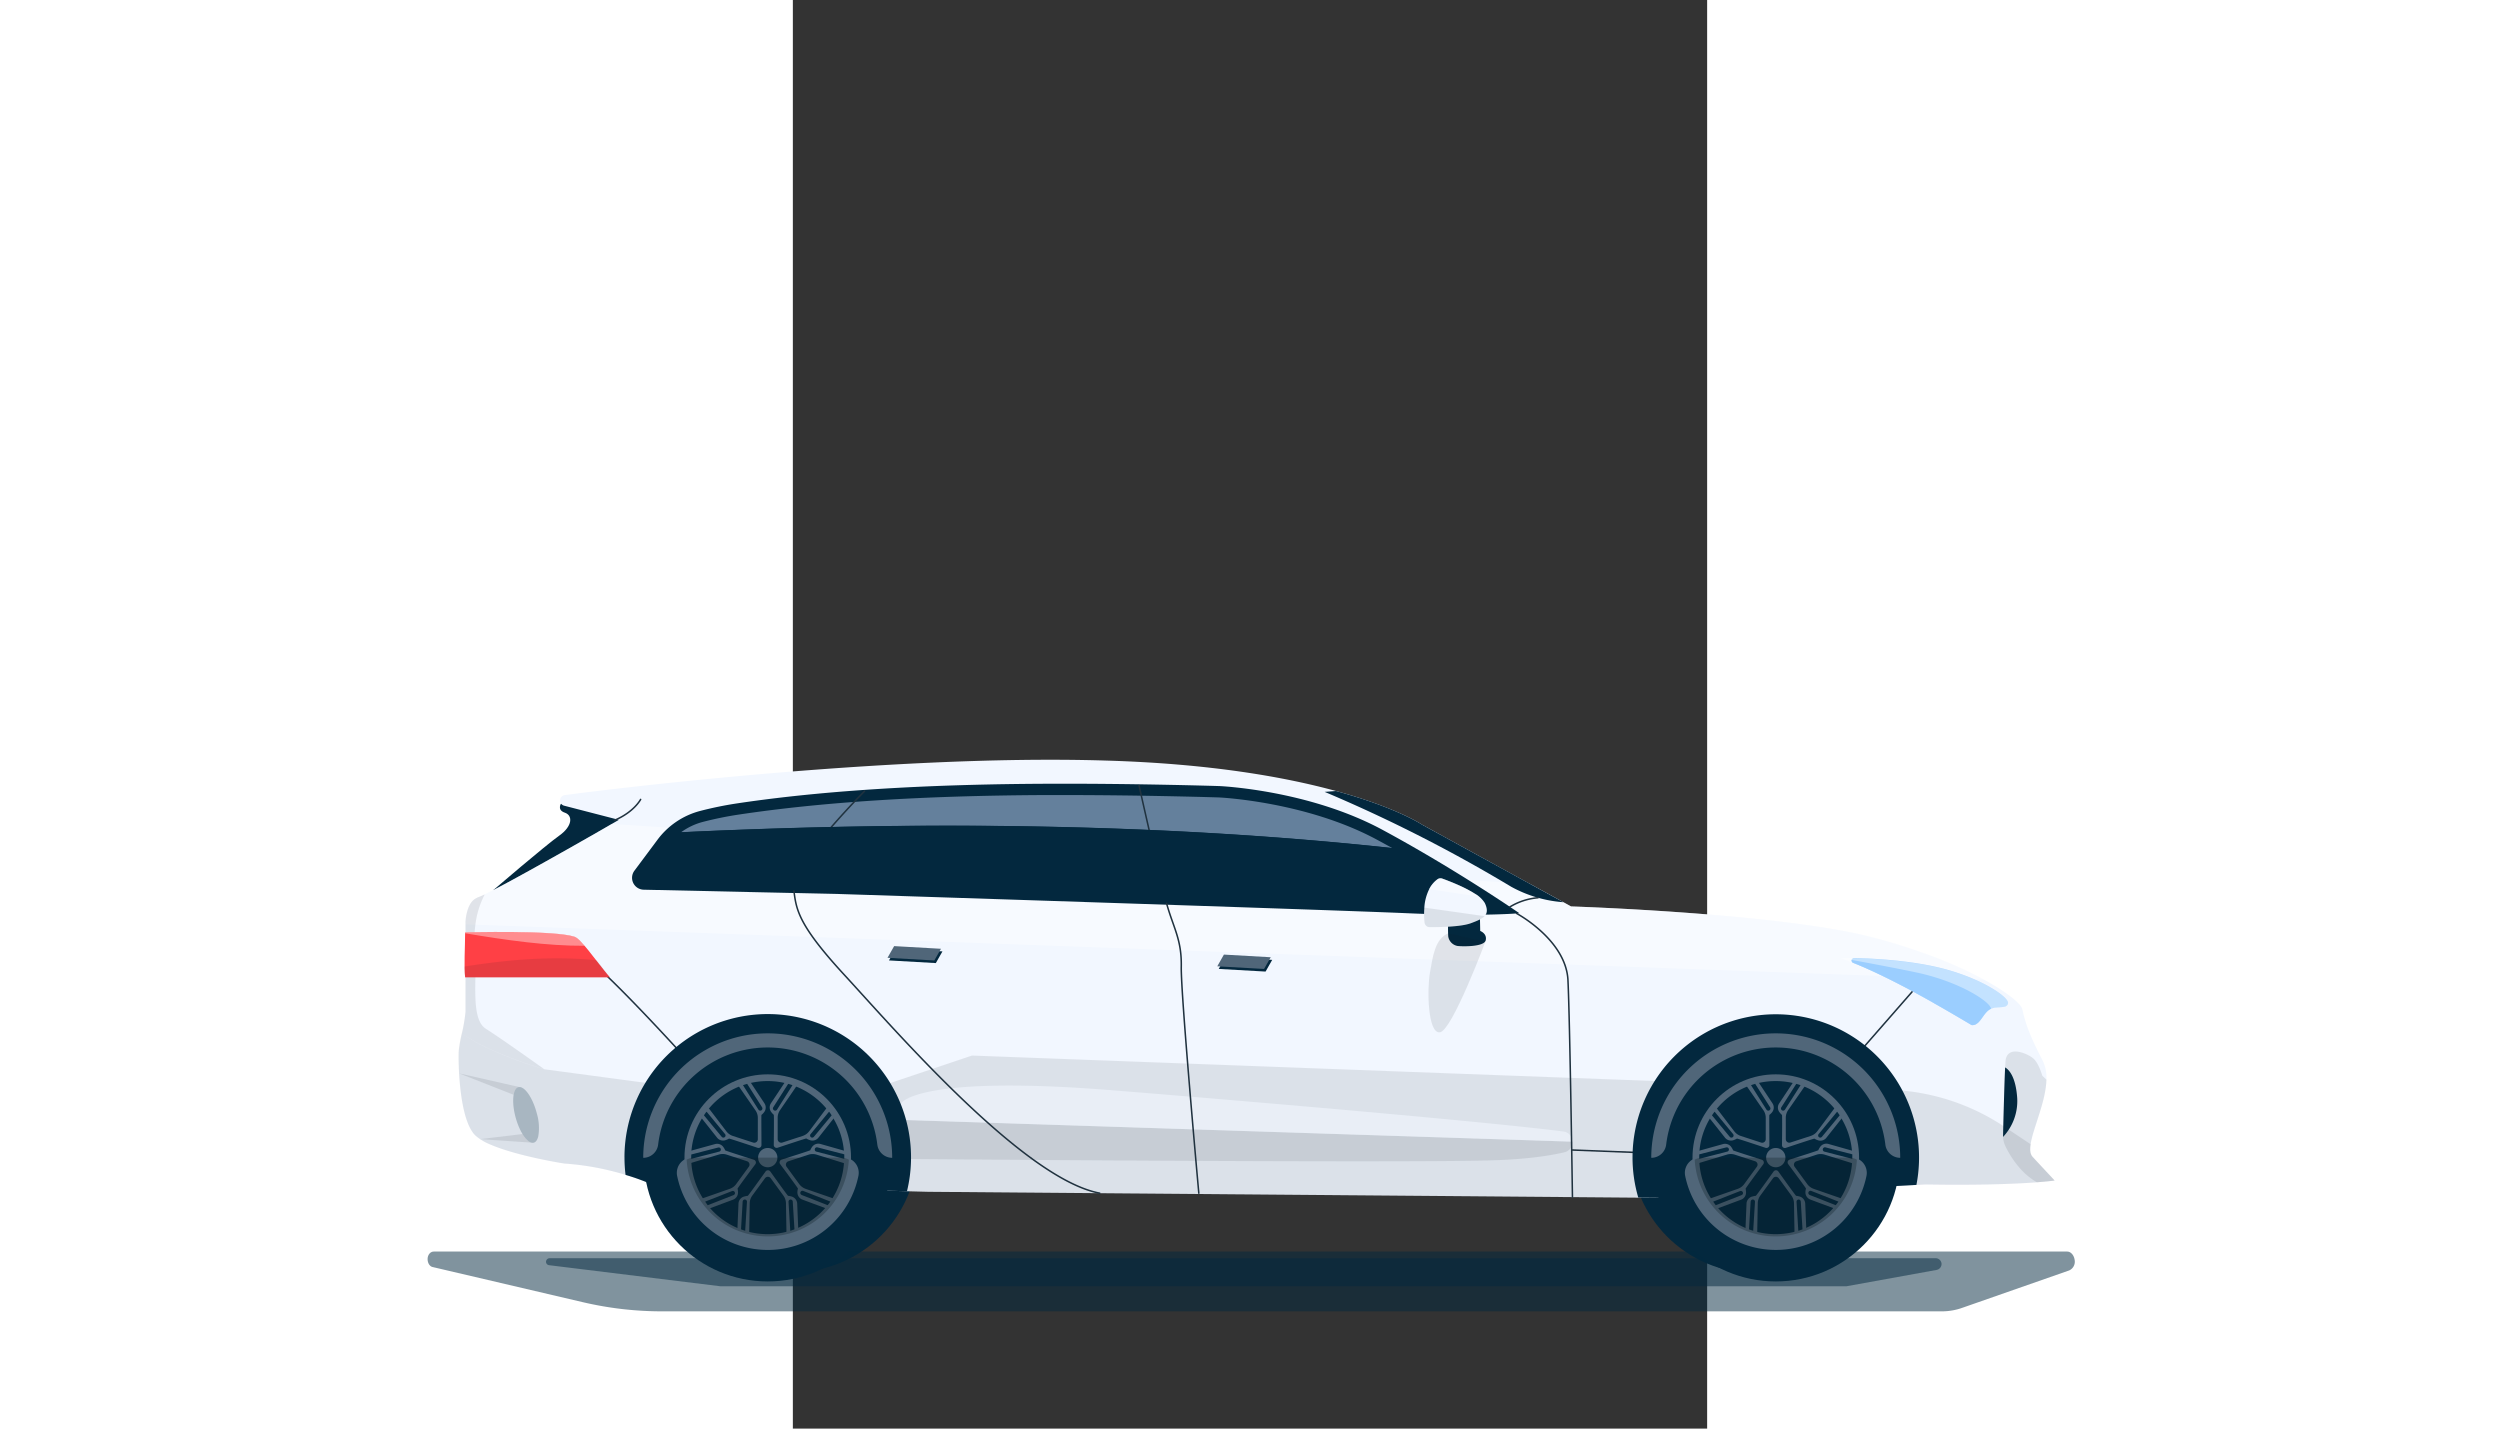 <svg xmlns="http://www.w3.org/2000/svg" id="svg98" version="1.1" fill="none" height="400" width="700" viewBox="0 0 700 1093.75">
  <rect x="0" y="0" width="700" height="1093.75" fill="#333333" stroke="none"/>
  <defs id="defs102">
    <clipPath id="a-2">
      <path id="path30449" d="M 0,0 H 800 V 268.308 H 0 Z"></path>
    </clipPath>
  </defs>
  <g style="display:inline" transform="matrix(1.579,0,0,1.579,-280.664,580.456)" id="g30568" clip-path="url(#a-2)">
    <path id="path30452" d="m 644.283,249.686 c 33.219,0 60.148,-26.929 60.148,-60.148 0,-33.218 -26.929,-60.147 -60.148,-60.147 -33.219,0 -60.148,26.929 -60.148,60.147 0,33.219 26.929,60.148 60.148,60.148 z m -466.301,-0.517 c 33.218,0 60.147,-26.929 60.147,-60.147 0,-33.219 -26.929,-60.148 -60.147,-60.148 -33.219,0 -60.148,26.929 -60.148,60.148 0,33.218 26.929,60.147 60.148,60.147 z" fill="#03283e"></path>
    <path id="path30454" opacity="0.5" d="m 745.058,266.424 a 29.536,29.536 0 0 1 -10.067,1.81 H 114.215 A 168.277,168.277 0 0 1 75.631,263.729 L 3.114,246.757 c -1.502,-0.296 -2.548,-2.093 -2.462,-4.05 0.086,-1.956 1.354,-3.458 3.003,-3.458 h 792 c 1.797,0 3.299,1.809 3.606,4.062 a 4.623,4.623 0 0 1 -2.707,5.107 z" fill="#03283e"></path>
    <path id="path30456" opacity="0.5" d="M 688.603,256.074 H 142.597 L 59.569,245.858 a 1.658,1.658 0 0 1 -1.501,-1.797 1.8,1.8 0 0 1 1.797,-1.6 h 672 a 2.916,2.916 0 0 1 2.855,2.548 2.944,2.944 0 0 1 -2.462,3.151 z" fill="#03283e"></path>
    <path id="path30458" d="m 65.354,22.006 c 0,0 -2.105,3.102 1.821,4.431 3.927,1.33 3.84,6.51 -2.756,11.175 C 57.822,42.277 32.48,64 32.48,64 L 63.926,65.92 105.957,48 126.769,31.865 Z" fill="#03283e"></path>
    <path id="path30460" d="m 23.619,182.782 c 8.098,8.332 43.273,13.784 43.273,13.784 a 135.022,135.022 0 0 1 29.736,5.502 103.424,103.424 0 0 1 12.91,4.701 l 62.77,1.649 19.101,0.493 41.674,1.083 10.363,0.271 344.222,2.843 19.274,0.172 115.581,-6.326 4.455,-0.246 c 27.2,0.48 44.604,-0.345 53.982,-1.046 5.92,-0.444 8.615,-0.85 8.615,-0.85 0,0 -4.787,-5.12 -10.67,-11.458 -1.231,-1.317 -1.391,-3.459 -0.985,-6.154 1.231,-7.877 7.385,-20.517 7.655,-31.249 a 19.018,19.018 0 0 0 -1.895,-9.477 c -7.668,-14.683 -8.615,-19.865 -9.846,-24.862 -0.603,-2.461 -6.905,-7.84 -18.388,-14.129 a 169.45,169.45 0 0 0 -10.597,-5.317 55.97,55.97 0 0 0 -2.117,-0.96 c -2.843,-1.292 -5.895,-2.572 -9.107,-3.852 -0.554,-0.222 -1.083,-0.443 -1.637,-0.64 l -3.348,-1.23 -1.711,-0.629 c -1.747,-0.627 -3.52,-1.23 -5.341,-1.87 l -3.237,-1.083 -0.48,-0.148 c -0.628,-0.21 -1.231,-0.419 -1.896,-0.603 -1.23,-0.419 -2.56,-0.812 -3.876,-1.231 l -3.816,-1.108 c -2.092,-0.603 -4.234,-1.23 -6.412,-1.76 C 656.775,75.163 555.077,71.902 555.077,71.902 l -3.692,-2.043 -16,-8.751 -52.554,-28.862 c 0,0 -12.308,-8.258 -41.699,-16.307 C 416.652,9.23 380.32,2.646 329.366,1.169 222.769,-2.129 78.068,16.382 67.139,17.932 a 2.462,2.462 0 0 0 -1.231,0.493 2.622,2.622 0 0 0 0.923,4.627 l 26.535,6.868 c 0,0 -1.23,0.726 -3.47,2.006 l -6.204,3.582 -1.821,1.058 c -4.062,2.302 -8.862,5.046 -13.97,7.926 l -2.535,1.428 c -5.107,2.892 -10.4,5.846 -15.41,8.615 l -1.316,0.727 c -6.363,3.52 -12.21,6.695 -16.541,8.91 a 11.8,11.8 0 0 1 -0.96,0.493 l -0.825,0.43 -2.19,1.071 c -0.935,0.46 -1.892,0.87 -2.869,1.23 -0.22,0.085 -0.433,0.183 -0.64,0.296 a 7.496,7.496 0 0 0 -3.47,3.348 c 0,0.11 -0.123,0.222 -0.173,0.332 l -0.246,0.493 -0.221,0.504 a 21.96,21.96 0 0 0 -1.391,5.834 c 0,0.296 -0.062,0.59 -0.086,0.862 -0.024,0.272 0,0.369 0,0.529 a 2.959,2.959 0 0 0 0,0.455 v 42.868 a 76.658,76.658 0 0 1 -1.711,10.585 68.683,68.683 0 0 0 -1.465,7.963 c -0.369,3.618 -0.369,32.96 7.767,41.317 z" fill="#f2f7ff"></path>
    <path id="path30462" opacity="0.4" d="m 18.88,80.566 4.923,0.173 731.717,26.683 a 169.45,169.45 0 0 0 -10.597,-5.317 52.973,52.973 0 0 0 -2.117,-0.96 c -2.843,-1.293 -5.895,-2.573 -9.108,-3.853 -0.553,-0.221 -1.083,-0.443 -1.636,-0.64 l -3.348,-1.23 -1.711,-0.628 c -1.748,-0.628 -3.52,-1.23 -5.342,-1.87 l -3.236,-1.084 -0.48,-0.148 c -0.628,-0.209 -1.231,-0.418 -1.896,-0.603 -1.231,-0.418 -2.56,-0.812 -3.877,-1.23 l -3.815,-1.108 c -2.092,-0.603 -4.234,-1.23 -6.412,-1.76 -45.17,-11.828 -146.868,-15.09 -146.868,-15.09 l -3.692,-2.042 -16,-8.751 -445.465,-29.182 -6.228,3.582 -1.821,1.058 c -4.062,2.302 -8.862,5.046 -13.97,7.926 l -2.535,1.428 c -5.107,2.892 -10.4,5.846 -15.41,8.615 l -1.316,0.727 c -6.363,3.52 -12.21,6.695 -16.541,8.91 a 11.8,11.8 0 0 1 -0.96,0.493 l -0.825,0.43 -2.19,1.071 c -0.935,0.46 -1.892,0.871 -2.869,1.231 -0.22,0.084 -0.433,0.182 -0.64,0.295 a 7.496,7.496 0 0 0 -3.47,3.348 c 0,0.11 -0.123,0.222 -0.173,0.332 l -0.246,0.493 -0.221,0.504 a 21.96,21.96 0 0 0 -1.391,5.834 c 0,0.296 -0.062,0.59 -0.086,0.862 -0.024,0.272 0,0.369 0,0.529 a 2.959,2.959 0 0 0 0,0.455 c -0.136,0.148 -0.148,0.333 -0.148,0.517 z" fill="#ffffff"></path>
    <path id="path30464" clip-rule="evenodd" d="m 104.1,19.692 a 0.375,0.375 0 0 1 0.158,0.506 l -0.332,-0.174 0.332,0.175 -10e-4,0.002 -0.002,0.004 -0.009,0.016 -0.032,0.058 c -0.027,0.049 -0.069,0.12 -0.124,0.212 -0.111,0.183 -0.279,0.446 -0.509,0.773 a 21.212,21.212 0 0 1 -2.181,2.595 c -2.018,2.066 -5.229,4.625 -10.006,6.628 a 0.375,0.375 0 1 1 -0.29,-0.691 c 4.675,-1.96 7.804,-4.46 9.76,-6.461 a 20.575,20.575 0 0 0 2.104,-2.503 12.369,12.369 0 0 0 0.593,-0.921 l 0.026,-0.048 0.006,-0.01 10e-4,-0.003 a 0.375,0.375 0 0 1 0.506,-0.158 z" fill-rule="evenodd" fill="#20323f"></path>
    <path id="path30466" d="m 100.923,54.572 a 5.772,5.772 0 0 0 4.505,9.218 l 94.954,2.093 c 0,0 237.083,7.63 275.138,9.305 38.055,1.673 54.486,0 54.486,0 0,0 -30.252,-20.924 -66.289,-40.394 -36.037,-19.471 -79.175,-21.256 -79.175,-21.256 0,0 -42.487,-1.341 -85.182,-1.12 -42.695,0.222 -98.658,1.994 -148.8,9.539 A 175.012,175.012 0 0 0 132.615,25.649 37.676,37.676 0 0 0 112,39.717 Z" fill="#03283e"></path>
    <path id="path30468" clip-rule="evenodd" d="m 20.231,91.12 -0.01,-0.375 -0.008,-0.375 0.462,-0.01 a 748.174,748.174 0 0 1 6.083,-0.104 760.44,760.44 0 0 1 15.148,-0.051 c 5.736,0.042 11.788,0.168 17.034,0.45 5.234,0.283 9.701,0.722 12.246,1.401 0.68,0.182 1.513,0.597 2.465,1.191 0.958,0.598 2.059,1.391 3.276,2.348 2.436,1.913 5.36,4.495 8.58,7.511 6.441,6.033 14.087,13.824 21.415,21.526 7.33,7.704 14.346,15.323 19.53,21.017 a 1420.384,1420.384 0 0 1 7.931,8.784 c 0.197,0.221 0.349,0.39 0.45,0.505 l 0.154,0.172 c 0.001,10e-4 0.001,10e-4 -0.279,0.25 l -0.264,0.234 -0.017,0.015 -0.002,-0.002 -0.151,-0.17 -0.45,-0.505 c -0.395,-0.441 -0.976,-1.09 -1.718,-1.916 a 1417.72,1417.72 0 0 0 -6.209,-6.863 c -5.181,-5.69 -12.194,-13.306 -19.518,-21.004 -7.325,-7.699 -14.959,-15.477 -21.384,-21.495 -3.214,-3.01 -6.12,-5.575 -8.53,-7.47 -1.207,-0.946 -2.284,-1.722 -3.21,-2.3 -0.933,-0.582 -1.691,-0.95 -2.263,-1.103 -2.458,-0.656 -6.85,-1.094 -12.092,-1.376 -5.23,-0.282 -11.27,-0.408 -17,-0.45 a 758.946,758.946 0 0 0 -21.209,0.154 z m 114.477,64.24 -0.281,0.249 a 0.375,0.375 0 1 0 0.56,-0.499 z M 19.847,90.754 a 0.376,0.376 0 0 1 0.366,-0.384 l 0.008,0.375 0.01,0.375 a 0.375,0.375 0 0 1 -0.384,-0.366 z" fill-rule="evenodd" fill="#20323f"></path>
    <path id="path30470" d="m 435.582,16.345 a 717.56,717.56 0 0 1 90.535,46.043 61.76,61.76 0 0 0 25.268,7.47 L 482.843,32.246 c 0,0 -12.308,-8.258 -41.711,-16.307 z" fill="#03283e"></path>
    <path id="path30472" clip-rule="evenodd" d="m 722.758,110.647 a 0.376,0.376 0 0 1 0.035,0.529 l -34.356,39.31 -74.881,42.127 -57.817,-2.232 a 0.375,0.375 0 1 1 0.029,-0.75 l 57.605,2.224 74.584,-41.96 34.271,-39.213 a 0.376,0.376 0 0 1 0.53,-0.035 z" fill-rule="evenodd" fill="#20323f"></path>
    <path id="path30474" d="m 691.914,99.274 c 0.911,0.357 1.834,0.75 2.757,1.12 7.507,3.175 15.704,7.175 24.381,11.79 1.366,0.714 2.733,1.465 4.136,2.24 1.403,0.776 3.15,1.711 4.738,2.61 1.231,0.677 2.462,1.378 3.692,2.104 5.748,3.237 11.644,6.696 17.662,10.277 a 3.344,3.344 0 0 0 2.178,-0.418 0.384,0.384 0 0 0 0.185,-0.123 5.52,5.52 0 0 0 1.157,-0.948 c 0.496,-0.528 0.953,-1.091 1.366,-1.686 0.16,-0.209 0.296,-0.406 0.443,-0.616 l 0.677,-0.935 0.456,-0.615 c 0.098,-0.111 0.184,-0.21 0.246,-0.296 0.061,-0.086 0.332,-0.381 0.492,-0.566 l 0.271,-0.271 a 6.729,6.729 0 0 1 1.12,-0.935 c 0.146,-0.099 0.298,-0.19 0.455,-0.271 l 0.32,-0.172 c 3.336,-1.514 7.852,0.197 8.32,-2.732 0.492,-3.164 -14.597,-13.256 -35.951,-17.847 -14.375,-3.101 -30.006,-3.876 -38.67,-4.061 a 1.23,1.23 0 0 0 -1.231,0.886 1.227,1.227 0 0 0 0.8,1.465 z" fill="#9bceff"></path>
    <path id="path30476" opacity="0.4" d="m 685.637,96.923 c 17.477,6.154 39.655,18.129 63.729,32.529 3.914,0.492 5.256,-5.169 8.616,-7.385 0.277,-0.191 0.574,-0.351 0.886,-0.48 3.311,-1.44 7.754,0.21 8.197,-2.695 0.517,-3.163 -14.585,-13.268 -35.951,-17.846 -19.606,-4.222 -41.551,-4.136 -44.985,-4.086 z" fill="#ffffff"></path>
    <path id="path30478" d="m 691.914,99.274 c 0.898,0.357 1.834,0.726 2.757,1.12 7.507,3.175 15.704,7.175 24.381,11.791 1.366,0.738 2.757,1.464 4.136,2.24 1.575,0.837 3.15,1.711 4.738,2.609 1.231,0.677 2.462,1.379 3.692,2.105 5.748,3.237 11.644,6.695 17.662,10.277 a 3.26,3.26 0 0 0 1.711,-0.21 3.08,3.08 0 0 0 0.455,-0.221 0.384,0.384 0 0 0 0.185,-0.123 c 0.43,-0.258 0.819,-0.577 1.157,-0.948 0.496,-0.528 0.952,-1.091 1.366,-1.686 0.16,-0.209 0.295,-0.406 0.443,-0.615 l 0.677,-0.936 0.455,-0.615 c 0.099,-0.111 0.185,-0.209 0.246,-0.296 0.062,-0.086 0.333,-0.381 0.493,-0.566 l 0.27,-0.271 a 6.77,6.77 0 0 1 1.12,-0.935 4.56,4.56 0 0 1 0.456,-0.271 l 0.32,-0.172 h 0.098 c -0.295,-3.409 -15.138,-13.095 -35.926,-17.575 -8.221,-1.748 -20.148,-4.025 -31.68,-6.154 a 1.235,1.235 0 0 0 0.788,1.452 z" fill="#9bceff"></path>
    <path id="path30480" opacity="0.1" d="m 17.23,133.44 c 13.785,9.846 39.09,17.144 39.988,17.403 -0.8,-0.591 -20.418,-14.609 -28.307,-19.606 -7.89,-4.997 -4,-25.145 -5.342,-39.816 a 47.41,47.41 0 0 1 0.246,-10.683 42.842,42.842 0 0 1 4.431,-14.449 l -0.135,-0.11 c -0.934,0.46 -1.891,0.87 -2.868,1.23 -0.215,0.08 -0.425,0.175 -0.628,0.283 a 7.495,7.495 0 0 0 -3.47,3.348 c 0,0.11 -0.124,0.221 -0.173,0.332 l -0.246,0.492 -0.221,0.505 a 21.959,21.959 0 0 0 -1.391,5.834 c 0,0.295 -0.062,0.59 -0.086,0.861 -0.025,0.271 0,0.37 0,0.53 a 2.959,2.959 0 0 0 0,0.455 v 42.868 a 76.682,76.682 0 0 1 -1.797,10.523 z" fill="#0c1b24"></path>
    <path id="path30482" opacity="0.1" d="m 15.902,152.837 c 0.603,10.351 2.461,24.529 7.717,29.944 a 24.84,24.84 0 0 0 7.704,4.677 c 13.17,5.637 35.57,9.108 35.57,9.108 a 131.594,131.594 0 0 1 42.645,10.203 l 62.77,1.649 19.101,0.493 52.037,1.354 363.496,3.015 120.037,-6.572 c 27.2,0.48 44.603,-0.345 53.981,-1.047 5.92,-0.443 8.615,-0.849 8.615,-0.849 0,0 -4.787,-5.12 -10.67,-11.458 -1.231,-1.317 -1.391,-3.459 -0.985,-6.154 l -12.911,-8.615 a 106.685,106.685 0 0 0 -55.064,-17.773 l -445.33,-16.603 -73.23,24.616 -134.203,-17.97 c 0,0 -25.982,-7.323 -39.952,-17.415 a 68.662,68.662 0 0 0 -1.465,7.963 c -0.147,1.366 -0.184,5.797 0.136,11.434 z" fill="#0c1b24"></path>
    <path id="path30484" opacity="0.1" d="m 764.554,182.855 v 0.8 a 11.3,11.3 0 0 0 1.083,4.369 c 2.043,4.32 6.917,12.813 15.323,17.625 5.92,-0.455 8.615,-0.849 8.615,-0.849 0,0 -4.787,-5.12 -10.67,-11.459 -4.764,-5.12 6.289,-23.027 6.67,-37.452 l -2.006,-1.92 c 0,0 -1.661,-6.006 -4.344,-8.345 -2.683,-2.338 -12.997,-7.003 -13.539,1.674 0,0.751 -0.098,1.65 -0.148,2.671 -0.393,8.8 -0.836,26.375 -0.984,32.886 z" fill="#0c1b24"></path>
    <path id="path30486" d="m 764.554,182.855 v 0.8 a 25.356,25.356 0 0 0 6.868,-18.621 c -0.69,-10.843 -4.197,-14.117 -5.871,-15.065 -0.406,8.8 -0.849,26.376 -0.997,32.886 z" fill="#03283e"></path>
    <path id="path30488" opacity="0.1" d="m 225.686,194.301 c 0,0 246.154,2.117 291.286,0.702 15.791,-0.48 26.942,-2.043 34.794,-3.877 a 4.994,4.994 0 0 0 3.976,-5.169 L 228.923,175.36 Z" fill="#0c1b24"></path>
    <path id="path30490" opacity="0.6" d="m 228.923,175.36 326.843,10.597 a 4.996,4.996 0 0 0 -4.455,-4.923 c -34.462,-4.493 -146.683,-14.203 -218.277,-19.963 -95.434,-7.693 -102.769,6.276 -102.769,6.276 z" fill="#f2f7ff"></path>
    <path id="path30492" clip-rule="evenodd" d="m 528.334,75.11 a 0.375,0.375 0 0 1 0.507,-0.155 l -0.176,0.331 -0.177,0.331 a 0.374,0.374 0 0 1 -0.154,-0.508 z m 27.42,137.715 -0.375,0.004 -0.014,-0.965 -0.041,-2.75 a 14322.566,14322.566 0 0 0 -0.679,-41.529 c -0.426,-23.849 -0.971,-50.134 -1.444,-59.911 -0.467,-9.637 -6.607,-17.643 -12.691,-23.266 -3.036,-2.807 -6.045,-5.006 -8.294,-6.504 a 60.343,60.343 0 0 0 -2.711,-1.707 41.105,41.105 0 0 0 -0.952,-0.545 l -0.049,-0.027 -0.012,-0.006 -0.004,-0.002 0.177,-0.33 0.176,-0.332 0.005,0.003 0.014,0.008 0.053,0.028 0.204,0.114 c 0.178,0.1 0.439,0.248 0.77,0.444 0.662,0.39 1.608,0.97 2.745,1.728 a 68.252,68.252 0 0 1 8.387,6.577 c 6.134,5.67 12.45,13.848 12.931,23.78 0.474,9.792 1.019,36.092 1.445,59.935 a 14972.398,14972.398 0 0 1 0.679,41.531 l 0.041,2.75 0.014,0.965 z m 0,0 -0.375,0.004 c 0.003,0.207 0.173,0.374 0.38,0.371 0.207,-0.003 0.373,-0.175 0.37,-0.382 z" fill-rule="evenodd" fill="#20323f"></path>
    <path id="path30494" d="m 584.886,193.588 a 68.905,68.905 0 0 0 2.794,19.495 l 19.274,0.172 115.581,-6.326 a 69.458,69.458 0 0 0 -34.077,-73.788 69.462,69.462 0 0 0 -97.603,32.343 69.477,69.477 0 0 0 -5.969,28.104 z" fill="#03283e"></path>
    <path id="path30496" d="m 654.351,253.735 c 33.218,0 60.147,-26.929 60.147,-60.147 0,-33.219 -26.929,-60.148 -60.147,-60.148 -33.219,0 -60.148,26.929 -60.148,60.148 0,33.218 26.929,60.147 60.148,60.147 z" fill="#03283e"></path>
    <path id="path30498" d="m 617.772,193.6 a 7.486,7.486 0 0 0 -3.182,0.694 7.467,7.467 0 0 0 -4.202,8.131 44.86,44.86 0 0 0 87.963,0 7.49,7.49 0 0 0 -1.623,-6.144 7.49,7.49 0 0 0 -5.762,-2.681 z" fill="#506679"></path>
    <path id="path30500" d="m 593.994,193.797 a 7.29,7.29 0 0 0 4.835,-1.859 7.29,7.29 0 0 0 2.377,-4.603 53.527,53.527 0 0 1 106.265,0 7.296,7.296 0 0 0 7.212,6.462 60.357,60.357 0 1 0 -120.714,0 z" fill="#506679"></path>
    <path id="path30502" d="m 654.351,234.08 c 22.302,0 40.381,-18.079 40.381,-40.382 0,-22.302 -18.079,-40.381 -40.381,-40.381 -22.302,0 -40.382,18.079 -40.382,40.381 0,22.303 18.08,40.382 40.382,40.382 z" fill="#506679"></path>
    <path id="path30504" d="m 617.231,193.699 v 0.541 A 36.927,36.927 0 0 0 624,215.065 c 0.418,0.591 0.849,1.169 1.231,1.723 a 37.193,37.193 0 0 0 16.074,11.692 37.379,37.379 0 0 0 25.969,0 37.204,37.204 0 0 0 17.366,-13.415 36.922,36.922 0 0 0 6.757,-20.825 v -2.141 a 36.85,36.85 0 0 0 -6.154,-18.905 c -0.394,-0.603 -0.812,-1.231 -1.231,-1.76 a 37.166,37.166 0 0 0 -17.698,-12.874 28.557,28.557 0 0 0 -2.068,-0.628 36.797,36.797 0 0 0 -9.932,-1.353 37.2,37.2 0 0 0 -9.932,1.341 37.17,37.17 0 0 0 -19.754,13.514 c -0.443,0.578 -0.85,1.157 -1.231,1.76 a 36.814,36.814 0 0 0 -6.154,18.892 c 0,0.542 -0.012,1.071 -0.012,1.613 z" fill="#03283e"></path>
    <path id="path30506" d="m 640.16,215.963 -0.517,12.443 5.699,2.019 0.27,-14.61 a 6.46,6.46 0 0 1 1.231,-3.692 l 6.154,-8.418 a 1.723,1.723 0 0 1 2.794,0 l 6.154,8.418 a 6.576,6.576 0 0 1 1.23,3.692 l 0.259,14.77 5.711,-2.154 -0.517,-12.443 a 3.768,3.768 0 0 0 -2.856,-3.471 9.111,9.111 0 0 0 -1.563,-0.296 c -0.172,0 -5.587,-7.544 -8.615,-11.79 a 1.377,1.377 0 0 0 -1.145,-0.603 1.431,1.431 0 0 0 -1.169,0.603 c -3.015,4.234 -8.443,11.79 -8.615,11.79 a 9.17,9.17 0 0 0 -1.551,0.296 3.69,3.69 0 0 0 -2.954,3.446 z m 12.308,-44.148 a 3.692,3.692 0 0 0 0.27,-4.467 l -6.892,-10.4 -6.154,1.292 8.616,12.419 a 6.41,6.41 0 0 1 1.169,3.692 v 10.412 a 1.736,1.736 0 0 1 -0.188,0.781 1.736,1.736 0 0 1 -1.264,0.918 1.722,1.722 0 0 1 -0.8,-0.062 l -9.847,-3.212 a 6.486,6.486 0 0 1 -3.163,-2.253 l -8.714,-11.421 -3.532,4.738 7.754,9.773 a 3.696,3.696 0 0 0 4.332,1.12 7.6,7.6 0 0 0 1.44,-0.677 c 0,-0.136 8.936,2.818 13.908,4.48 a 1.441,1.441 0 0 0 1.231,-0.185 1.39,1.39 0 0 0 0.603,-1.169 c 0,-5.243 -0.111,-14.609 0,-14.609 a 7.576,7.576 0 0 0 1.231,-1.17 z m -17.994,20.444 9.846,3.2 a 1.72,1.72 0 0 1 0.862,2.646 l -6.154,8.43 a 6.535,6.535 0 0 1 -3.114,2.302 l -14.08,4.923 3.938,4.702 11.68,-4.345 a 3.694,3.694 0 0 0 2.462,-3.791 7.423,7.423 0 0 0 -0.197,-1.563 c 0,-0.246 5.465,-7.668 8.554,-11.84 a 1.414,1.414 0 0 0 -0.714,-2.203 c -4.985,-1.588 -13.895,-4.406 -13.895,-4.554 a 7.063,7.063 0 0 0 -0.764,-1.403 3.695,3.695 0 0 0 -4.172,-1.624 l -12,3.347 v 5.957 l 13.822,-4.172 a 6.375,6.375 0 0 1 3.926,-0.012 z m 44.443,-8.234 7.741,-9.773 -3.249,-5.304 -8.947,11.975 a 6.496,6.496 0 0 1 -3.164,2.253 l -9.846,3.2 a 1.721,1.721 0 0 1 -1.542,-0.246 1.722,1.722 0 0 1 -0.71,-1.391 v -10.4 a 6.401,6.401 0 0 1 1.157,-3.693 l 8.234,-11.852 -5.662,-1.858 -6.929,10.449 a 3.691,3.691 0 0 0 0.271,4.467 c 0.319,0.423 0.682,0.811 1.083,1.157 0.135,0 0.074,9.367 0,14.61 a 1.39,1.39 0 0 0 0.578,1.157 1.407,1.407 0 0 0 1.231,0.196 c 2.892,-0.96 13.859,-4.603 13.908,-4.48 0.45,0.277 0.928,0.504 1.427,0.677 0.759,0.332 1.606,0.4 2.408,0.193 a 3.7,3.7 0 0 0 2.011,-1.337 z m -10.191,26.252 a 3.752,3.752 0 0 0 2.462,3.791 l 11.692,4.344 3.495,-4.849 -13.637,-4.726 a 6.533,6.533 0 0 1 -3.113,-2.301 l -6.154,-8.419 a 1.735,1.735 0 0 1 -0.242,-1.542 1.72,1.72 0 0 1 1.103,-1.104 l 9.846,-3.212 c 1.262,-0.4 2.616,-0.4 3.877,0 l 14.647,4.553 -0.825,-6.338 -11.963,-3.397 a 3.696,3.696 0 0 0 -4.185,1.625 6.667,6.667 0 0 0 -0.751,1.403 c 0,0.147 -8.91,2.966 -13.895,4.554 a 1.438,1.438 0 0 0 -0.569,0.339 1.419,1.419 0 0 0 -0.145,1.864 c 3.089,4.172 8.616,11.594 8.616,11.84 a 7.37,7.37 0 0 0 -0.259,1.575 z" fill="#506679"></path>
    <path id="path30508" fill="#03283e" d="m 657.354,170.757 c 0.169,0.107 0.366,0.162 0.566,0.16 a 1.075,1.075 0 0 0 0.886,-0.48 l 7.446,-11.693 c 0.038,-0.058 0.071,-0.12 0.099,-0.184 a 28.71,28.71 0 0 0 -2.068,-0.628 l -7.249,11.372 a 1.042,1.042 0 0 0 -0.143,0.793 1.056,1.056 0 0 0 0.463,0.66 z M 642.351,158.56 c 0.028,0.064 0.061,0.126 0.098,0.185 l 7.385,11.692 a 1.058,1.058 0 0 0 0.886,0.48 c 0.2,0.002 0.397,-0.053 0.566,-0.16 a 1.06,1.06 0 0 0 0.32,-1.452 l -7.249,-11.385 c -0.665,0.197 -1.329,0.406 -2.006,0.64 z m 35.495,32.209 13.416,3.471 h 0.197 v -2.142 l -13.047,-3.384 a 1.031,1.031 0 0 0 -1.23,0.751 1.045,1.045 0 0 0 0.664,1.304 z m -2.609,-7.015 a 1.046,1.046 0 0 0 1.112,0.131 c 0.14,-0.066 0.265,-0.161 0.365,-0.279 l 8.615,-10.412 c -0.394,-0.603 -0.812,-1.231 -1.231,-1.76 a 0.792,0.792 0 0 0 -0.135,0.148 l -8.825,10.695 a 1.06,1.06 0 0 0 0.099,1.477 z m -10.819,31.372 0.837,13.834 v 0.209 c 0.69,-0.209 1.367,-0.443 2.043,-0.689 l -0.824,-13.477 a 1.06,1.06 0 0 0 -1.108,-0.985 1.044,1.044 0 0 0 -0.948,1.108 z m 6.437,-3.286 12.554,4.923 c 0.443,-0.554 0.874,-1.132 1.292,-1.723 a 0.855,0.855 0 0 0 -0.184,-0.098 l -12.899,-5.071 a 1.037,1.037 0 0 0 -1.179,0.214 1.053,1.053 0 0 0 -0.303,0.771 1.042,1.042 0 0 0 0.719,0.959 z M 624,215.065 c 0.418,0.59 0.849,1.169 1.231,1.723 l 12.554,-4.923 a 1.031,1.031 0 0 0 0.666,-0.953 1.056,1.056 0 0 0 -1.442,-0.992 l -12.898,5.071 A 0.458,0.458 0 0 0 624,215.065 Z m 17.366,13.415 c 0.665,0.246 1.354,0.48 2.043,0.689 a 1.216,1.216 0 0 0 0,-0.209 l 0.85,-13.834 a 1.053,1.053 0 0 0 -0.985,-1.108 1.052,1.052 0 0 0 -1.108,0.985 z m -17.957,-55.286 8.616,10.412 a 1.052,1.052 0 0 0 0.812,0.382 1.03,1.03 0 0 0 0.955,-0.596 1.034,1.034 0 0 0 -0.155,-1.115 l -8.812,-10.695 a 0.765,0.765 0 0 0 -0.136,-0.148 c -0.48,0.579 -0.886,1.157 -1.28,1.76 z m -6.178,20.505 v 0.541 h 0.197 l 13.415,-3.471 a 1.05,1.05 0 0 0 0.751,-1.28 1.05,1.05 0 0 0 -1.28,-0.75 l -13.059,3.372 a 67.926,67.926 0 0 0 -0.024,1.588 z"></path>
    <path id="path30510" d="m 654.351,198.375 a 4.677,4.677 0 1 0 0,-9.354 4.677,4.677 0 0 0 0,9.354 z" fill="#506679"></path>
    <path id="path30512" d="m 165.575,253.735 c 33.219,0 60.148,-26.929 60.148,-60.147 0,-33.219 -26.929,-60.148 -60.148,-60.148 -33.218,0 -60.147,26.929 -60.147,60.148 0,33.218 26.929,60.147 60.147,60.147 z" fill="#03283e"></path>
    <path id="path30514" d="m 96.11,193.588 c -0.002,2.834 0.17,5.666 0.518,8.48 a 103.424,103.424 0 0 1 12.91,4.701 l 62.77,1.649 19.101,0.493 41.674,1.083 a 69.482,69.482 0 0 0 -10.424,-56.029 c -5.6,-8.072 -12.848,-14.864 -21.266,-19.928 -8.418,-5.064 -17.814,-8.286 -27.568,-9.453 a 69.478,69.478 0 0 0 -77.726,69.028 z" fill="#03283e"></path>
    <path id="path30516" d="m 128.997,193.6 a 7.453,7.453 0 0 0 -3.182,0.694 7.458,7.458 0 0 0 -4.081,4.876 7.479,7.479 0 0 0 -0.122,3.254 44.856,44.856 0 0 0 15.547,25.879 44.853,44.853 0 0 0 56.857,0 44.851,44.851 0 0 0 15.547,-25.879 7.462,7.462 0 0 0 -1.612,-6.152 7.455,7.455 0 0 0 -5.773,-2.672 z" fill="#506679"></path>
    <path id="path30518" d="m 105.218,193.797 a 7.296,7.296 0 0 0 7.213,-6.462 53.527,53.527 0 0 1 88.615,-33.593 53.523,53.523 0 0 1 17.649,33.593 7.298,7.298 0 0 0 7.213,6.462 60.357,60.357 0 1 0 -120.714,0 z" fill="#506679"></path>
    <path id="path30520" d="m 165.575,234.08 c 22.302,0 40.382,-18.079 40.382,-40.382 0,-22.302 -18.08,-40.381 -40.382,-40.381 -22.302,0 -40.381,18.079 -40.381,40.381 0,22.303 18.079,40.382 40.381,40.382 z" fill="#506679"></path>
    <path id="path30522" d="m 128.455,193.699 v 0.541 a 36.93,36.93 0 0 0 6.757,20.825 c 0.419,0.591 0.85,1.169 1.231,1.723 a 37.127,37.127 0 0 0 16.074,11.692 c 0.665,0.246 1.341,0.48 2.031,0.689 a 37.419,37.419 0 0 0 23.938,-0.689 37.199,37.199 0 0 0 17.366,-13.415 36.922,36.922 0 0 0 6.757,-20.825 v -2.141 a 36.736,36.736 0 0 0 -6.154,-18.905 c -0.381,-0.603 -0.8,-1.231 -1.23,-1.76 a 37.236,37.236 0 0 0 -17.699,-12.874 28.406,28.406 0 0 0 -2.068,-0.628 36.797,36.797 0 0 0 -9.932,-1.353 37.2,37.2 0 0 0 -9.932,1.341 37.175,37.175 0 0 0 -19.754,13.514 23.92,23.92 0 0 0 -1.231,1.76 36.814,36.814 0 0 0 -6.154,18.892 c 0.013,0.542 0,1.071 0,1.613 z" fill="#03283e"></path>
    <path id="path30524" d="m 151.385,215.963 -0.53,12.443 5.711,2.019 0.271,-14.61 a 6.46,6.46 0 0 1 1.231,-3.692 l 6.154,-8.418 a 1.726,1.726 0 0 1 2.181,-0.526 c 0.243,0.124 0.453,0.304 0.612,0.526 l 6.154,8.418 a 6.57,6.57 0 0 1 1.231,3.692 l 0.258,14.77 5.711,-2.154 -0.517,-12.443 a 3.762,3.762 0 0 0 -2.855,-3.471 9.148,9.148 0 0 0 -1.563,-0.296 c -0.172,0 -5.588,-7.544 -8.616,-11.79 a 1.361,1.361 0 0 0 -0.497,-0.444 1.431,1.431 0 0 0 -1.816,0.444 c -3.028,4.234 -8.443,11.79 -8.616,11.79 a 9.208,9.208 0 0 0 -1.551,0.296 3.691,3.691 0 0 0 -2.953,3.446 z m 12.307,-44.148 a 3.693,3.693 0 0 0 0.271,-4.467 l -6.892,-10.4 -6.154,1.292 8.615,12.419 a 6.41,6.41 0 0 1 1.231,3.692 v 10.412 a 1.723,1.723 0 0 1 -2.252,1.637 l -9.846,-3.212 a 6.477,6.477 0 0 1 -3.163,-2.253 l -8.714,-11.421 -3.533,4.738 7.754,9.773 a 3.699,3.699 0 0 0 4.333,1.12 7.659,7.659 0 0 0 1.44,-0.677 c 0,-0.136 8.935,2.818 13.907,4.48 a 1.445,1.445 0 0 0 1.231,-0.185 1.42,1.42 0 0 0 0.603,-1.169 c 0,-5.243 -0.111,-14.609 0,-14.609 a 6.742,6.742 0 0 0 1.169,-1.17 z m -17.994,20.444 9.847,3.2 a 1.717,1.717 0 0 1 1.102,1.104 1.722,1.722 0 0 1 -0.241,1.542 l -6.154,8.43 a 6.526,6.526 0 0 1 -3.114,2.302 l -14.08,4.923 3.939,4.702 11.68,-4.345 a 3.692,3.692 0 0 0 2.461,-3.791 6.247,6.247 0 0 0 -0.209,-1.563 c 0,-0.246 5.477,-7.668 8.616,-11.84 a 1.425,1.425 0 0 0 0.209,-1.304 1.424,1.424 0 0 0 -0.923,-0.899 c -4.985,-1.588 -13.896,-4.406 -13.896,-4.554 a 7.008,7.008 0 0 0 -0.763,-1.403 3.695,3.695 0 0 0 -4.172,-1.624 l -12,3.298 v 5.957 l 13.822,-4.172 a 6.365,6.365 0 0 1 3.876,0.037 z m 44.444,-8.235 7.741,-9.772 -3.249,-5.304 -8.985,11.987 a 6.544,6.544 0 0 1 -3.163,2.253 l -9.846,3.2 a 1.726,1.726 0 0 1 -2.252,-1.637 v -10.4 a 6.394,6.394 0 0 1 1.157,-3.693 l 8.147,-11.889 -5.661,-1.858 -6.893,10.4 a 3.69,3.69 0 0 0 0.271,4.467 c 0.32,0.423 0.683,0.811 1.083,1.157 0.136,0 0.074,9.366 0,14.61 a 1.39,1.39 0 0 0 0.579,1.156 1.411,1.411 0 0 0 1.292,0.197 c 2.892,-0.96 13.859,-4.603 13.908,-4.48 0.448,0.28 0.927,0.507 1.427,0.677 a 3.692,3.692 0 0 0 4.444,-1.071 z m -10.191,26.253 a 3.752,3.752 0 0 0 2.461,3.791 l 11.693,4.344 3.495,-4.849 -13.637,-4.726 a 6.535,6.535 0 0 1 -3.114,-2.301 l -6.154,-8.419 a 1.732,1.732 0 0 1 -0.241,-1.542 1.73,1.73 0 0 1 1.103,-1.104 l 9.846,-3.212 c 1.261,-0.4 2.616,-0.4 3.877,0 l 14.646,4.553 -0.824,-6.338 -11.964,-3.397 a 3.692,3.692 0 0 0 -4.184,1.625 6.622,6.622 0 0 0 -0.751,1.403 c 0,0.147 -8.911,2.966 -13.895,4.554 a 1.424,1.424 0 0 0 -0.923,0.898 1.407,1.407 0 0 0 0.209,1.305 c 3.089,4.172 8.615,11.594 8.615,11.84 a 7.368,7.368 0 0 0 -0.258,1.575 z" fill="#506679"></path>
    <path id="path30526" d="m 168.615,170.757 c 0.17,0.107 0.366,0.162 0.567,0.16 a 1.08,1.08 0 0 0 0.503,-0.129 c 0.154,-0.084 0.286,-0.205 0.383,-0.351 l 7.384,-11.693 c 0.038,-0.058 0.071,-0.12 0.099,-0.184 a 28.557,28.557 0 0 0 -2.068,-0.628 l -7.249,11.372 a 1.036,1.036 0 0 0 -0.117,0.807 1.046,1.046 0 0 0 0.498,0.646 z m -15.04,-12.197 c 0.028,0.064 0.061,0.126 0.099,0.185 l 7.384,11.692 a 1.07,1.07 0 0 0 0.887,0.48 0.994,0.994 0 0 0 0.553,-0.16 1.058,1.058 0 0 0 0.333,-1.452 l -7.249,-11.385 c -0.64,0.197 -1.33,0.406 -2.007,0.64 z m 35.496,32.209 13.415,3.471 h 0.197 v -2.142 l -13.046,-3.384 a 1.034,1.034 0 0 0 -1.231,0.751 1.044,1.044 0 0 0 0.665,1.304 z m -2.609,-7.015 a 1.041,1.041 0 0 0 1.112,0.131 c 0.14,-0.066 0.264,-0.161 0.364,-0.279 l 8.616,-10.412 c -0.382,-0.603 -0.8,-1.231 -1.231,-1.76 a 0.864,0.864 0 0 0 -0.148,0.148 l -8.812,10.695 a 1.06,1.06 0 0 0 0.099,1.477 z m -10.819,31.372 0.837,13.834 c -0.006,0.069 -0.006,0.14 0,0.209 a 39.846,39.846 0 0 0 2.043,-0.689 l -0.825,-13.477 a 1.06,1.06 0 0 0 -1.107,-0.985 1.047,1.047 0 0 0 -0.948,1.108 z m 6.437,-3.286 12.554,4.923 c 0.443,-0.554 0.874,-1.132 1.292,-1.723 a 0.855,0.855 0 0 0 -0.184,-0.098 l -12.899,-5.071 a 1.04,1.04 0 0 0 -1.41,0.568 1.045,1.045 0 0 0 0.647,1.376 z m -46.855,3.225 c 0.418,0.59 0.849,1.169 1.23,1.723 l 12.554,-4.923 a 1.035,1.035 0 0 0 0.591,-1.354 1.056,1.056 0 0 0 -1.366,-0.591 l -12.849,5.046 a 0.457,0.457 0 0 0 -0.16,0.099 z m 17.39,13.415 c 0.665,0.246 1.342,0.48 2.031,0.689 a 0.611,0.611 0 0 0 0,-0.209 l 0.849,-13.834 a 1.052,1.052 0 0 0 -0.263,-0.758 1.052,1.052 0 0 0 -0.721,-0.35 1.052,1.052 0 0 0 -1.108,0.985 z m -17.981,-55.286 8.615,10.412 a 1.04,1.04 0 0 0 0.8,0.382 c 0.201,0.006 0.399,-0.047 0.571,-0.151 a 1.039,1.039 0 0 0 0.242,-1.56 l -8.813,-10.695 a 0.76,0.76 0 0 0 -0.135,-0.148 c -0.529,0.579 -0.886,1.157 -1.28,1.76 z m -6.179,20.504 v 0.542 h 0.197 l 13.416,-3.471 a 1.055,1.055 0 0 0 0.75,-1.231 1.044,1.044 0 0 0 -1.23,-0.75 l -13.059,3.372 c -0.061,0.468 -0.074,0.997 -0.074,1.538 z" fill="#03283e"></path>
    <path id="path30528" d="m 165.575,198.375 a 4.677,4.677 0 1 0 0,-9.354 4.677,4.677 0 0 0 0,9.354 z" fill="#506679"></path>
    <path id="path30530" d="m 123.569,35.914 c 122.474,-5.797 237.969,-3.89 344.763,7.655 -2.387,-1.317 -4.775,-2.646 -7.212,-3.95 -34.462,-18.61 -76.382,-20.554 -76.8,-20.567 -0.418,-0.013 -36.628,-1.156 -75.311,-1.156 h -9.624 c -59.336,0.32 -107.742,3.421 -148.025,9.489 a 169.549,169.549 0 0 0 -17.354,3.557 31.411,31.411 0 0 0 -10.437,4.972 z" fill="#64809c"></path>
    <path id="path30532" clip-rule="evenodd" d="m 539.451,67.662 a 0.375,0.375 0 0 1 -0.344,0.404 30.688,30.688 0 0 0 -13.484,4.39 0.375,0.375 0 1 1 -0.391,-0.64 31.446,31.446 0 0 1 13.814,-4.497 0.375,0.375 0 0 1 0.405,0.343 z" fill-rule="evenodd" fill="#20323f"></path>
    <path id="path30534" opacity="0.1" d="m 15.902,152.837 26.461,10.388 a 6.147,6.147 0 0 1 1.096,-2.843 c 0.33,-0.466 0.829,-0.784 1.39,-0.887 0.107,-0.012 0.214,-0.012 0.32,0 z" fill="#0c1b24"></path>
    <path id="path30536" opacity="0.232" d="m 43.225,173.858 c 1.957,7.447 5.858,13.108 8.726,12.628 1.144,-0.197 1.944,-1.354 2.363,-3.175 a 24.776,24.776 0 0 0 -0.75,-11.188 c -1.958,-7.459 -5.86,-13.108 -8.715,-12.628 a 2.153,2.153 0 0 0 -1.39,0.886 c -1.613,2.08 -1.81,7.434 -0.234,13.477 z" fill="#03283e"></path>
    <path id="path30538" opacity="0.1" d="m 46.67,182.265 -20.602,2.461 25.846,1.76 c -2.019,0.086 -3.705,-1.686 -5.243,-4.221 z" fill="#0c1b24"></path>
    <path id="path30540" d="M 18.83,106.277 H 88.985 C 81.415,97.169 74.929,87.545 71.889,86.585 61.883,83.274 18.843,84.493 18.843,84.493 c -0.025,7.286 -0.628,16.652 -0.012,21.784 z" fill="#ff4045"></path>
    <path id="path30542" opacity="0.4" d="m 18.868,84.923 c 0.061,-2.252 0,1.576 0,-0.492 0,0 43.077,-1.23 53.046,2.092 1.23,0.382 2.843,2.043 4.923,4.456 -18.29,0.098 -37.982,-2.708 -57.97,-6.056 z" fill="#ffffff"></path>
    <path id="path30544" opacity="0.1" d="m 82.462,97.981 c 2.215,2.462 4.061,5.231 6.609,8.296 H 18.917 a 22.737,22.737 0 0 1 -0.308,-5.243 c 21.083,-3.348 42.326,-5.182 63.853,-3.053 z" fill="#0c1b24"></path>
    <path id="path30546" d="m 384.246,102.203 22.708,1.28 3.224,-5.674 -22.707,-1.28 z" fill="#03283e"></path>
    <path id="path30548" d="m 383.532,100.935 22.696,1.28 3.237,-5.674 -22.708,-1.292 z" fill="#506679"></path>
    <path id="path30550" d="m 224.357,98.08 22.708,1.292 3.224,-5.673 -22.707,-1.293 z" fill="#03283e"></path>
    <path id="path30552" d="m 223.631,96.813 22.707,1.292 3.225,-5.674 -22.708,-1.292 z" fill="#506679"></path>
    <path id="path30554" clip-rule="evenodd" d="m 178.231,64.046 a 0.375,0.375 0 0 1 0.418,0.327 c 0.57,4.63 1.148,8.754 4.333,14.72 3.194,5.983 9.017,13.83 20.112,25.859 2.317,2.516 5.003,5.476 7.997,8.778 12.402,13.671 30.109,33.19 48.89,51.175 11.657,11.163 23.72,21.726 35.176,29.927 11.464,8.207 22.284,14.021 31.459,15.729 a 0.375,0.375 0 0 1 -0.137,0.737 c -9.342,-1.739 -20.271,-7.632 -31.759,-15.856 -11.496,-8.23 -23.588,-18.82 -35.258,-29.996 -18.802,-18.005 -36.533,-37.55 -48.934,-51.221 -2.992,-3.298 -5.674,-6.255 -7.985,-8.765 C 191.435,93.416 185.56,85.515 182.32,79.446 c -3.249,-6.087 -3.841,-10.32 -4.415,-14.982 a 0.375,0.375 0 0 1 0.326,-0.418 z m 34.55,-48.312 a 0.375,0.375 0 0 1 0.002,0.53 l -0.228,-0.226 0.228,0.226 -0.05,0.051 -0.149,0.15 -0.574,0.585 a 373.71,373.71 0 0 0 -2.126,2.196 416.908,416.908 0 0 0 -7.136,7.627 c -5.65,6.192 -12.548,14.145 -17.568,21.209 a 0.375,0.375 0 0 1 -0.612,-0.435 c 5.048,-7.102 11.971,-15.081 17.626,-21.28 a 414.985,414.985 0 0 1 9.28,-9.841 c 0.25,-0.256 0.444,-0.454 0.576,-0.587 l 0.15,-0.152 0.05,-0.05 c 0,0 0.001,-10e-4 0.235,0.232 l -0.234,-0.233 a 0.375,0.375 0 0 1 0.53,-0.002 z m 146.085,54.354 a 0.374,0.374 0 0 1 0.461,0.261 c 0.822,2.957 1.692,5.526 2.534,7.927 0.161,0.46 0.322,0.914 0.481,1.364 0.669,1.895 1.31,3.712 1.878,5.557 1.41,4.58 2.371,9.342 2.235,16.028 -0.11,6.747 2.013,34.149 4.168,59.901 a 7913.377,7913.377 0 0 0 3.961,45.623 l 0.276,3.075 0.098,1.083 -0.373,0.035 c -0.374,0.034 -0.374,0.033 -0.374,0.032 l -0.098,-1.082 -0.276,-3.076 a 7753.99,7753.99 0 0 1 -3.961,-45.628 c -2.153,-25.724 -4.282,-53.182 -4.171,-59.976 v -0.001 c 0.135,-6.594 -0.812,-11.277 -2.202,-15.793 -0.563,-1.829 -1.198,-3.628 -1.867,-5.522 l -0.483,-1.372 c -0.843,-2.406 -1.72,-4.993 -2.548,-7.974 a 0.374,0.374 0 0 1 0.261,-0.462 z m 15.719,140.854 -0.374,0.034 a 0.375,0.375 0 0 0 0.747,-0.068 z M 345.531,12.939 a 0.374,0.374 0 0 1 0.447,0.284 l -0.366,0.082 -0.366,0.082 a 0.375,0.375 0 0 1 0.285,-0.448 z m 0.081,0.366 -0.366,0.082 0.259,1.155 a 4120.51,4120.51 0 0 0 3.185,14.09 c 1.988,8.726 4.508,19.657 6.638,28.478 a 0.375,0.375 0 1 0 0.729,-0.176 c -2.129,-8.816 -4.648,-19.744 -6.636,-28.468 a 4564.534,4564.534 0 0 1 -3.184,-14.088 l -0.258,-1.154 -0.367,0.08 z" fill-rule="evenodd" fill="#20323f"></path>
    <path id="path30556" d="m 105.28,58.154 a 0.246,0.246 0 0 0 0.258,0.16 l 94.967,2.092 c 2.461,0.086 237.612,7.655 275.261,9.305 11.077,0.492 21.489,0.738 30.769,0.738 h 6.339 C 502.129,63.508 486.142,53.563 468.332,43.619 361.538,32.074 246.043,30.166 123.569,35.963 a 32.911,32.911 0 0 0 -7.2,7.065 l -11.077,14.855 a 0.261,0.261 0 0 0 -0.012,0.27 z m 405.6,18.252 0.16,7.385 c 0,0 3.397,1.23 2.671,4.504 -0.726,3.274 -11.286,3.053 -13.625,2.782 a 5.54,5.54 0 0 1 -4.554,-4.615 68.407,68.407 0 0 1 0,-7.791" fill="#03283e"></path>
    <path id="path30558" opacity="0.1" d="m 513.538,88.972 c 0,0 -16.086,43.077 -22.018,43.951 -5.932,0.874 -6.338,-20.763 -4.837,-29.021 1.292,-7.065 2.252,-16.345 8.923,-19.016" fill="#0c1b24"></path>
    <path id="path30560" d="m 484.049,79.705 a 2.463,2.463 0 0 0 2.462,2.24 c 4.578,0 15.175,-0.086 20.074,-1.932 3.027,-1.133 5.304,-2.08 6.572,-3.397 1.268,-1.317 1.575,-3.323 0.098,-6.388 a 13.07,13.07 0 0 0 -4.787,-4.468 l -1.145,-0.714 c -1.169,-0.701 -2.461,-1.378 -3.692,-2.006 -2.868,-1.415 -5.846,-2.658 -8.123,-3.544 l -0.874,-0.345 -0.899,-0.332 -1.107,-0.406 a 2.525,2.525 0 0 0 -2.376,0.369 13.54,13.54 0 0 0 -3.938,4.701 23.237,23.237 0 0 0 -2.376,8.985 2.632,2.632 0 0 0 0,0.308 c 0,0.369 -0.061,0.738 -0.073,1.107 a 37.236,37.236 0 0 0 0.184,5.822 z" fill="#f2f7ff"></path>
    <path id="path30562" opacity="0.4" d="m 486.302,63.483 24.233,3.692 a 26.072,26.072 0 0 0 -2.055,-1.464 l -1.145,-0.714 c -1.23,-0.69 -2.461,-1.366 -3.692,-2.006 -2.868,-1.416 -5.846,-2.659 -8.123,-3.545 l -0.874,-0.344 -0.898,-0.333 -1.108,-0.406 a 2.522,2.522 0 0 0 -2.375,0.37 13.531,13.531 0 0 0 -3.963,4.75 z" fill="#ffffff"></path>
    <path id="path30564" opacity="0.1" d="m 484.049,79.705 a 2.463,2.463 0 0 0 2.462,2.24 c 4.578,0 15.175,-0.086 20.074,-1.933 3.027,-1.132 5.304,-2.08 6.572,-3.396 l -29.243,-4.148 a 2.632,2.632 0 0 0 0,0.308 c 0,0.369 -0.062,0.738 -0.074,1.107 a 37.12,37.12 0 0 0 0.209,5.822 z" fill="#0c1b24"></path>
    <path id="path30566" opacity="0.3" d="m 615.028,194.72 a 39.382,39.382 0 0 0 39.323,37.184 39.386,39.386 0 0 0 39.323,-37.184 6.987,6.987 0 0 0 -2.179,-0.849 6.577,6.577 0 0 0 -1.563,-0.173 h -71.163 c -0.5,-0.007 -1,0.043 -1.489,0.148 a 7.279,7.279 0 0 0 -2.252,0.874 z m -488.776,0 a 39.387,39.387 0 0 0 39.323,37.184 39.384,39.384 0 0 0 39.323,-37.184 6.972,6.972 0 0 0 -2.178,-0.849 6.577,6.577 0 0 0 -1.563,-0.173 h -71.163 c -0.501,-0.007 -1,0.043 -1.489,0.148 a 7.275,7.275 0 0 0 -2.253,0.874 z" fill="#0c1b24"></path>
  </g>
</svg>
